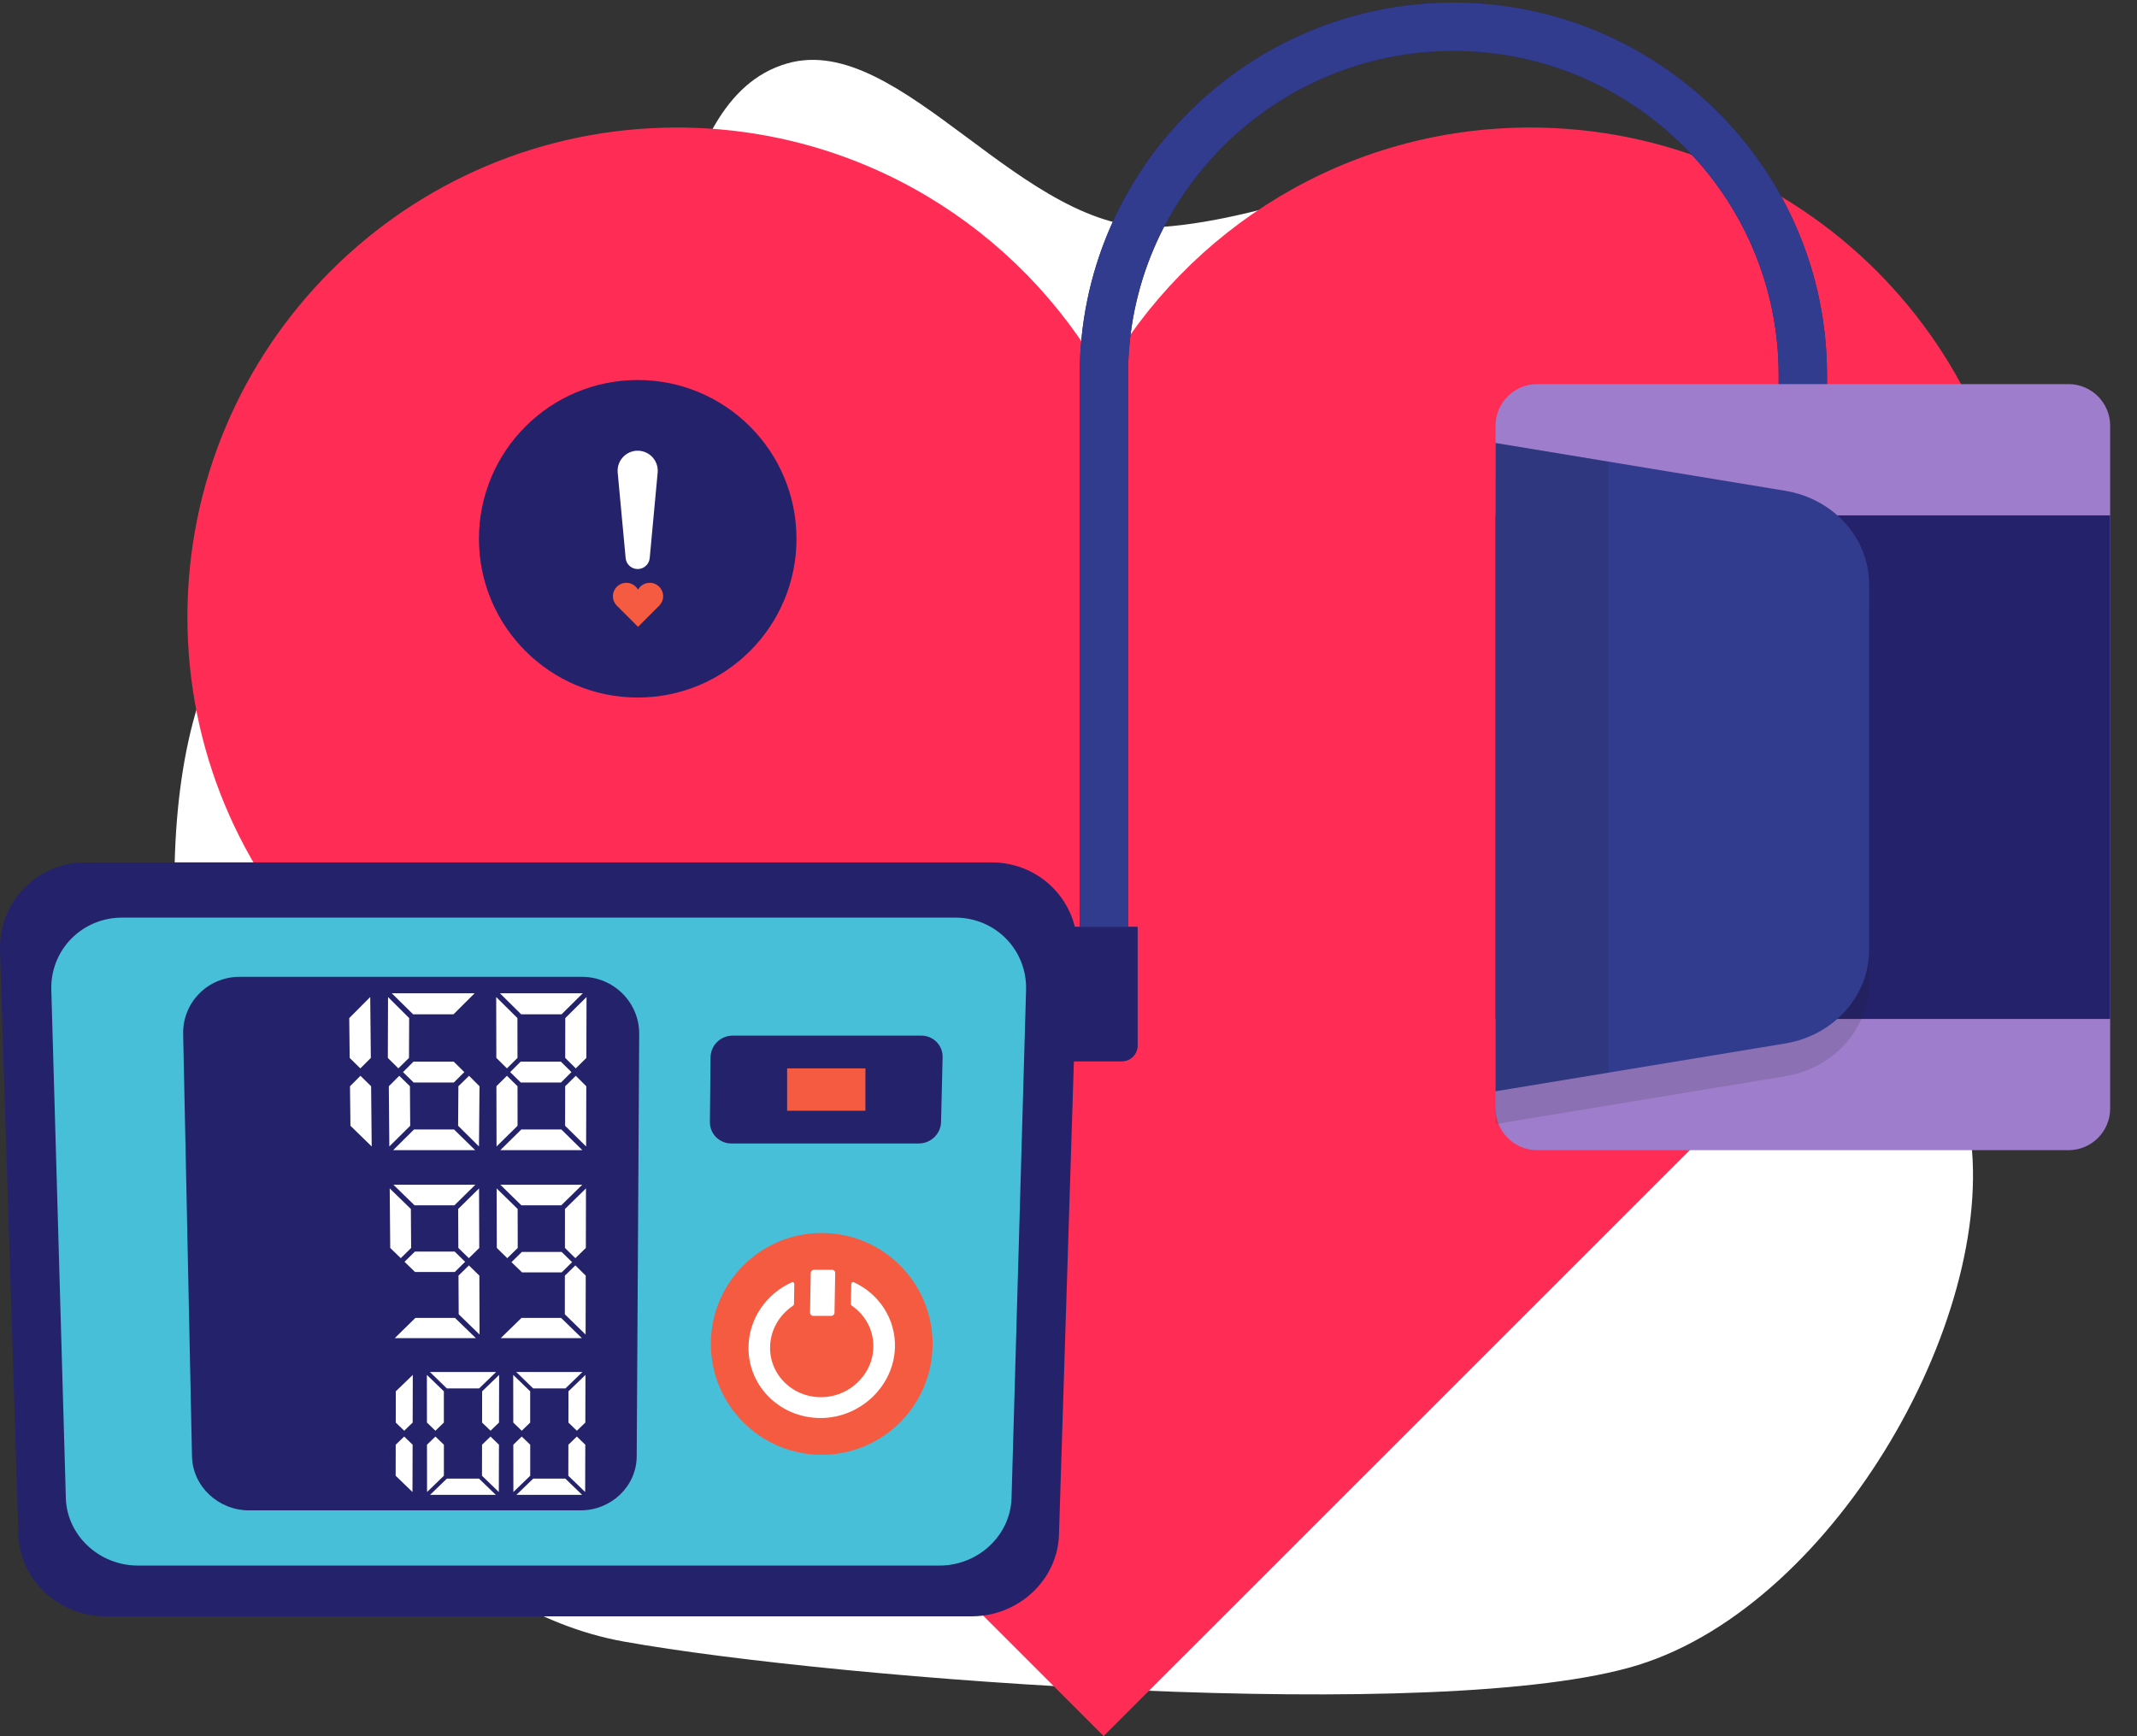 <svg width="821" height="667" viewBox="0 0 821 667" fill="none" xmlns="http://www.w3.org/2000/svg">
<rect x="0" y="0" width="821" height="667" fill="#333333" stroke="none"/>
<path d="M446.307 87.189C393.343 90.861 346.224 11.619 302.338 24.396C253.385 38.646 261.878 131.389 221.626 175.783C171.448 231.122 138.042 183.885 95.699 233.228C52.918 283.082 64.816 399.235 87.231 468.098C114.013 550.38 173.267 618.823 239.679 630.699C322.157 645.453 554.349 662.924 629.263 639.733C705.926 616.001 769.289 502.843 756.302 431.964C745.146 371.079 702.375 226.258 683.094 164.749C630.344 -3.54 531.452 81.29 446.307 87.195V87.189Z" fill="white"/>
<path fill-rule="evenodd" clip-rule="evenodd" d="M158 307.341L280.012 337.933L402 368.5L314.483 458.646L226.942 548.817L192.471 428.079L158 307.341Z" fill="#C7D6EE"/>
<path d="M419.645 147.279L424 155L428.355 147.279C459.761 91.601 519.447 54 587.913 54C689.018 54 771 135.924 771 237.027C771 286.946 750.998 332.14 718.601 365.177L710.264 373.678H710.343L424 659.93L137.657 373.678H137.736L129.399 365.177C97.002 332.14 77 286.946 77 237.027C77 135.959 158.983 54 260.087 54C328.588 54 388.239 91.601 419.645 147.279Z" fill="#FF2D55" stroke="#FF2D55" stroke-width="10"/>
<path d="M410.718 378.808V356.133H414.801V144.029C414.801 65.155 479.202 0.987 558.345 0.987C637.501 0.987 701.888 65.155 701.888 144.029V184.766H683.329V144.029C683.329 75.392 627.253 19.552 558.345 19.552C489.423 19.552 433.361 75.392 433.361 144.029V356.133H437.006V401.749C437.006 405.051 434.329 407.716 431.041 407.716H403.6V378.795H410.718V378.808Z" fill="#24226A"/>
<path d="M701.915 184.779V144.042C701.915 65.168 637.514 1 558.372 1C479.216 1 414.828 65.168 414.828 144.042V393.395H433.387V144.042C433.387 75.405 489.463 19.565 558.372 19.565C627.293 19.565 683.356 75.405 683.356 144.042V184.779H701.915Z" fill="#323C8E"/>
<path d="M590.572 441.902H794.687C803.523 441.902 810.687 434.739 810.687 425.902V163.583C810.687 154.746 803.523 147.583 794.687 147.583H590.572C581.735 147.583 574.572 154.746 574.572 163.583V425.902C574.572 434.739 581.735 441.902 590.572 441.902Z" fill="#9D7DCC"/>
<path d="M574.572 391.485L810.687 391.485V198.013L574.572 198.013V391.485Z" fill="#24226A"/>
<path opacity="0.14" d="M574.571 431.864L685.821 413.511C704.487 410.435 718.088 395.265 718.088 377.522V237.145C718.088 219.416 704.474 204.232 685.821 201.156L574.571 182.803V431.851V431.864Z" fill="#231F20"/>
<path d="M574.571 419.266L685.821 400.913C704.487 397.837 718.088 382.667 718.088 364.924V224.547C718.088 206.818 704.474 191.634 685.821 188.558L574.571 170.205V419.253V419.266Z" fill="#323C8E"/>
<path opacity="0.14" d="M574.571 170.219V419.266L617.947 412.105V177.379L574.571 170.219Z" fill="#231F20"/>
<path d="M410.718 378.808V356.133H437.006V401.749C437.006 405.051 434.329 407.716 431.041 407.716H403.6V378.795H410.718V378.808Z" fill="#24226A"/>
<path d="M373.308 621H40.618C22.642 621 7.635 607.037 7.092 589.732L0.013 365.203C-0.57 346.545 14.184 331.335 32.982 331.335H380.944C399.742 331.335 414.496 346.545 413.913 365.203L406.834 589.732C406.291 607.037 391.284 621 373.308 621Z" fill="#24226A"/>
<path d="M25.294 575.556L19.713 380.333C19.275 365.017 31.445 352.552 46.902 352.552H367.011C382.469 352.552 394.638 365.017 394.201 380.333L388.62 575.556C388.209 589.904 375.827 601.494 360.953 601.494H52.96C38.086 601.494 25.705 589.904 25.294 575.556Z" fill="#47BFD9"/>
<path d="M315.694 558.941C339.218 558.941 358.288 539.865 358.288 516.334C358.288 492.803 339.218 473.728 315.694 473.728C292.17 473.728 273.101 492.803 273.101 516.334C273.101 539.865 292.17 558.941 315.694 558.941Z" fill="#F55B41"/>
<path d="M352.986 439.33H281.015C276.389 439.33 272.69 435.643 272.73 431.081L272.982 406.218C273.035 401.616 276.839 397.89 281.492 397.89H353.914C358.567 397.89 362.252 401.616 362.133 406.218L361.536 431.081C361.43 435.643 357.599 439.33 352.973 439.33H352.986Z" fill="#24226A"/>
<path d="M332.477 410.475H302.397V426.745H332.477V410.475Z" fill="#F55B41"/>
<path d="M343.825 517.846C344.183 506.707 337.674 497.053 328.01 492.637C327.572 492.438 327.068 492.77 327.055 493.234L326.909 500.952C326.909 501.243 327.042 501.495 327.281 501.668C332.981 505.58 336.401 512.369 335.341 519.888C334.108 528.64 326.644 535.708 317.63 536.676C305.685 537.962 295.703 528.932 295.849 517.58C295.942 510.99 299.415 505.182 304.638 501.681C304.877 501.522 305.036 501.257 305.036 500.965L305.155 493.247C305.155 492.783 304.665 492.452 304.227 492.651C294.497 497.027 287.683 506.574 287.563 517.594C287.378 533.082 300.489 545.494 316.556 544.778C331.204 544.128 343.361 532.154 343.812 517.859L343.825 517.846Z" fill="white"/>
<path d="M312.738 487.877H319.658C320.347 487.877 320.891 488.42 320.877 489.083L320.599 504.36C320.599 505.023 320.029 505.566 319.339 505.566H312.433C311.757 505.566 311.2 505.023 311.213 504.36L311.465 489.083C311.465 488.42 312.035 487.877 312.724 487.877H312.738Z" fill="white"/>
<path d="M222.99 580.29H95.686C83.822 580.29 73.998 571.021 73.76 559.537L70.366 397.267C70.114 385.147 79.845 375.294 92.094 375.294H223.507C235.757 375.294 245.633 385.147 245.567 397.267L244.612 559.537C244.546 571.021 234.868 580.29 223.004 580.29H222.99Z" fill="#24226A"/>
<path d="M134.343 406.457L138.44 410.475L142.47 406.457L142.231 383.065L134.171 391.154L134.343 406.457Z" fill="white"/>
<path d="M138.48 413.326L134.463 417.344L134.635 432.527L142.801 440.483L142.576 417.344L138.48 413.326Z" fill="white"/>
<path d="M150.516 381.633L158.722 389.709H174.219L182.332 381.633H150.516Z" fill="white"/>
<path d="M174.312 407.889H158.855L154.838 411.907L158.921 415.912H174.352L178.382 411.907L174.312 407.889Z" fill="white"/>
<path d="M215.474 407.889H200.017L196 411.907L200.083 415.912H215.514L219.544 411.907L215.474 407.889Z" fill="white"/>
<path d="M174.431 433.946H159.054L151.033 441.902H182.558L174.431 433.946Z" fill="white"/>
<path d="M157.489 417.344L153.393 413.326L149.376 417.344L149.575 440.483L157.595 432.527L157.489 417.344Z" fill="white"/>
<path d="M176.106 417.344L180.202 413.326L184.219 417.344L184.02 440.483L176 432.527L176.106 417.344Z" fill="white"/>
<path d="M157.126 406.457L153.043 410.475L149 406.457L149.079 383.065L157.192 391.154L157.126 406.457Z" fill="white"/>
<path d="M194.754 410.475L198.81 406.457L198.784 391.154L190.631 383.065L190.684 406.457L194.754 410.475Z" fill="white"/>
<path d="M192.076 381.633L200.229 389.709H215.726L223.892 381.633H192.076Z" fill="white"/>
<path d="M215.659 433.946H200.281L192.208 441.902H223.732L215.659 433.946Z" fill="white"/>
<path d="M198.823 417.344L194.753 413.326L190.71 417.344L190.763 440.483L198.836 432.527L198.823 417.344Z" fill="white"/>
<path d="M217.145 406.457L221.201 410.475L225.271 406.457L225.337 383.065L217.171 391.154L217.145 406.457Z" fill="white"/>
<path d="M221.201 413.326L217.131 417.344L217.104 432.527L225.178 440.483L225.244 417.344L221.201 413.326Z" fill="white"/>
<path d="M153.976 483.395L157.953 479.47L157.847 464.498L149.721 456.595L149.92 479.47L153.976 483.395Z" fill="white"/>
<path d="M151.152 455.189L159.265 463.093H174.577L182.61 455.189H151.152Z" fill="white"/>
<path d="M174.67 480.862H159.398L155.408 484.787L159.451 488.712H174.71L178.7 484.787L174.67 480.862Z" fill="white"/>
<path d="M215.762 481H200.49L196.5 484.925L200.543 488.85H215.802L219.792 484.925L215.762 481Z" fill="white"/>
<path d="M174.802 506.349H159.584L151.656 514.12H182.823L174.802 506.349Z" fill="white"/>
<path d="M176.089 479.47L180.132 483.395L184.122 479.47L184.043 456.595L176.022 464.498L176.089 479.47Z" fill="white"/>
<path d="M180.145 486.179L176.142 490.105L176.221 504.956L184.241 512.74L184.162 490.105L180.145 486.179Z" fill="white"/>
<path d="M194.886 483.395L198.903 479.47L198.876 464.498L190.803 456.595L190.869 479.47L194.886 483.395Z" fill="white"/>
<path d="M192.234 455.189L200.308 463.093H215.619L223.693 455.189H192.234Z" fill="white"/>
<path d="M215.566 506.349H200.348L192.367 514.12H223.547L215.566 506.349Z" fill="white"/>
<path d="M217.038 479.47L221.042 483.395L225.072 479.47L225.125 456.595L217.051 464.498L217.038 479.47Z" fill="white"/>
<path d="M221.041 486.179L217.011 490.105L216.998 504.956L224.979 512.74L225.032 490.105L221.041 486.179Z" fill="white"/>
<path d="M200.44 549.698L203.688 546.555V534.554L197.166 528.242L197.193 546.555L200.44 549.698Z" fill="white"/>
<path d="M198.319 527.115L204.842 533.44H217.237L223.772 527.115H198.319Z" fill="white"/>
<path d="M217.184 568.09H204.855L198.386 574.336H223.653L217.184 568.09Z" fill="white"/>
<path d="M203.702 555.068L200.441 551.926L197.206 555.068L197.233 573.235L203.702 566.99V555.068Z" fill="white"/>
<path d="M218.377 546.555L221.625 549.698L224.873 546.555L224.926 528.242L218.39 534.554L218.377 546.555Z" fill="white"/>
<path d="M221.611 551.926L218.363 555.068L218.337 566.99L224.806 573.235L224.859 555.068L221.611 551.926Z" fill="white"/>
<path d="M167.274 549.698L170.522 546.555V534.554L164 528.242L164.027 546.555L167.274 549.698Z" fill="white"/>
<path d="M165.153 527.115L171.676 533.44H184.071L190.606 527.115H165.153Z" fill="white"/>
<path d="M184.018 568.09H171.689L165.22 574.336H190.487L184.018 568.09Z" fill="white"/>
<path d="M170.536 555.068L167.275 551.926L164.04 555.068L164.067 573.235L170.536 566.99V555.068Z" fill="white"/>
<path d="M185.211 546.555L188.459 549.698L191.707 546.555L191.76 528.242L185.224 534.554L185.211 546.555Z" fill="white"/>
<path d="M152.04 546.555L155.288 549.698L158.536 546.555L158.589 528.242L152.053 534.554L152.04 546.555Z" fill="white"/>
<path d="M188.445 551.926L185.197 555.068L185.171 566.99L191.64 573.235L191.693 555.068L188.445 551.926Z" fill="white"/>
<path d="M155.274 551.926L152.027 555.068L152 566.99L158.469 573.235L158.522 555.068L155.274 551.926Z" fill="white"/>
<circle cx="245" cy="207" r="61" fill="#24226A"/>
<g clip-path="url(#clip0_3117_243)">
<path d="M254.764 229.065C254.764 226.222 252.455 223.918 249.609 223.918C247.681 223.918 246 224.976 245.116 226.541C244.232 224.976 242.553 223.918 240.624 223.918C237.777 223.918 235.469 226.223 235.469 229.065C235.469 230.469 236.032 231.74 236.944 232.669H236.937L245.116 240.836L253.295 232.669H253.288C254.2 231.74 254.764 230.469 254.764 229.065Z" fill="#F55B41"/>
</g>
<path d="M237.31 181.587C236.889 177.067 240.446 173.164 244.985 173.164C249.525 173.164 253.081 177.067 252.661 181.587L249.607 214.42C249.385 216.806 247.382 218.631 244.985 218.631C242.589 218.631 240.586 216.806 240.364 214.42L237.31 181.587Z" fill="white"/>
<defs>
<clipPath id="clip0_3117_243">
<rect width="19.295" height="16.918" fill="white" transform="translate(235.469 223.918)"/>
</clipPath>
</defs>
</svg>
